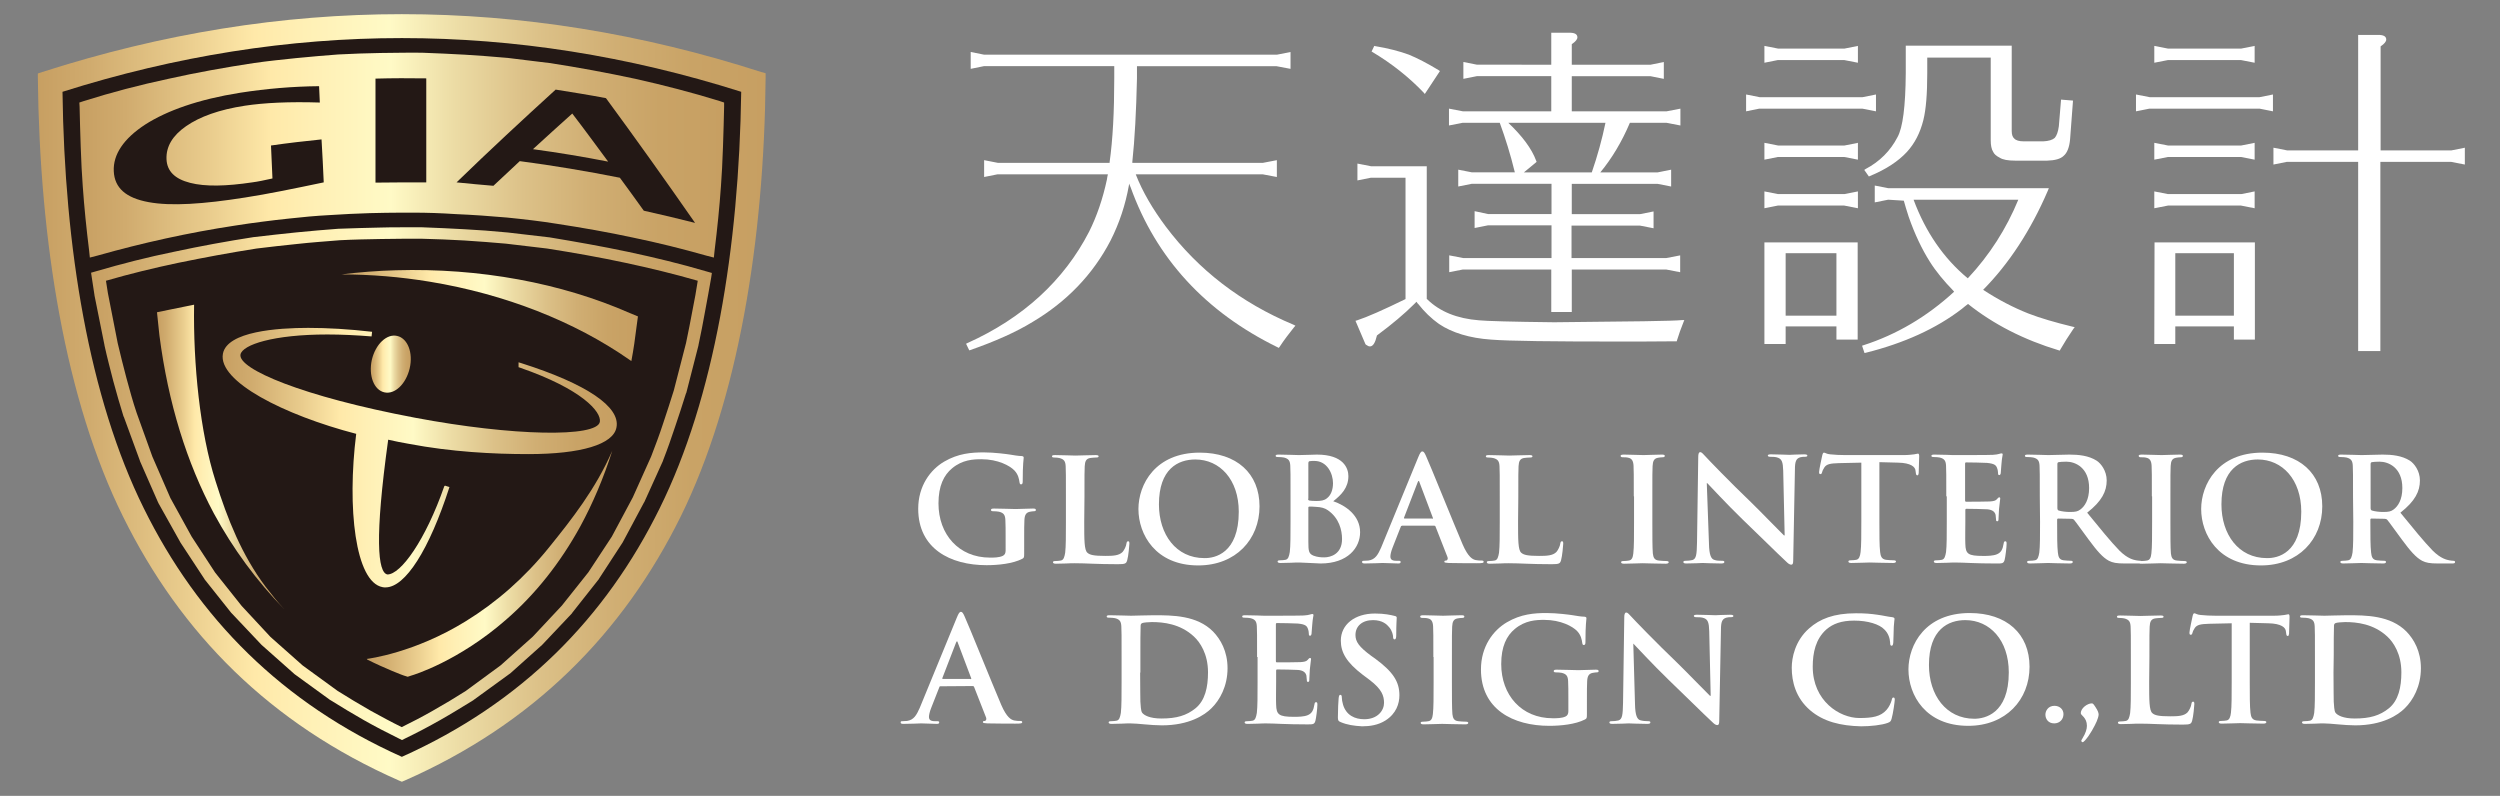 <?xml version="1.0" encoding="utf-8"?>
<!-- Generator: Adobe Illustrator 17.1.0, SVG Export Plug-In . SVG Version: 6.00 Build 0)  -->
<!DOCTYPE svg PUBLIC "-//W3C//DTD SVG 1.1//EN" "http://www.w3.org/Graphics/SVG/1.1/DTD/svg11.dtd">
<svg version="1.1" id="圖層_1" xmlns="http://www.w3.org/2000/svg" xmlns:xlink="http://www.w3.org/1999/xlink" x="0px" y="0px"
	 width="1024px" height="326px" viewBox="0 0 1024 326" enable-background="new 0 0 1024 326" xml:space="preserve">
<rect x="0" y="0" width="1024" height="326" fill="#808080" stroke="none"/>
<g>
	<g>
		<g>
			<path fill="#231815" d="M164.6,312.7C63.7,268.1,24.2,165.2,22.9,35.9c94.5-30.3,188.8-30.3,283.3,0
				C304.9,165.2,265.4,268.1,164.6,312.7L164.6,312.7z"/>
			<g>
				<g>
					
						<linearGradient id="SVGID_1_" gradientUnits="userSpaceOnUse" x1="15.5" y1="165" x2="313.6" y2="165" gradientTransform="matrix(1 0 0 -1 0 328)">
						<stop  offset="0" style="stop-color:#C79F62"/>
						<stop  offset="7.116401e-002" style="stop-color:#D0AB6E"/>
						<stop  offset="0.201" style="stop-color:#E9CC8D"/>
						<stop  offset="0.298" style="stop-color:#FFE9A9"/>
						<stop  offset="0.359" style="stop-color:#FFEFB4"/>
						<stop  offset="0.483" style="stop-color:#FFFAC6"/>
						<stop  offset="0.581" style="stop-color:#ECDCA5"/>
						<stop  offset="0.689" style="stop-color:#DCC188"/>
						<stop  offset="0.795" style="stop-color:#D0AE73"/>
						<stop  offset="0.9" style="stop-color:#C9A366"/>
						<stop  offset="1" style="stop-color:#C79F62"/>
					</linearGradient>
					<path fill="url(#SVGID_1_)" d="M311.8,29.5C262.7,13.7,213.6,5.8,164.6,5.8c-49.1,0-98.1,7.9-147.3,23.7l-1.8,0.6v1.7
						C16.2,98.9,26.8,164,50.4,211.6c23.7,48,60.3,84.9,113,108.1l1.2,0.5l1.2-0.5c52.7-23.2,89.3-60.2,113-108.1
						c23.5-47.7,34.2-112.8,34.8-179.9V30L311.8,29.5z M270.2,208.2C248,253.2,213.7,288,164.6,310c-49.1-22-83.5-56.8-105.7-101.8
						C36.5,163,26.4,101.3,25.6,37.6c46.4-14.7,92.7-22,139-22s92.6,7.3,139,22C302.7,101.3,292.6,163,270.2,208.2z"/>
					
						<linearGradient id="SVGID_2_" gradientUnits="userSpaceOnUse" x1="37.3" y1="129.9" x2="291.6" y2="129.9" gradientTransform="matrix(1 0 0 -1 0 328)">
						<stop  offset="0" style="stop-color:#C79F62"/>
						<stop  offset="7.116401e-002" style="stop-color:#D0AB6E"/>
						<stop  offset="0.201" style="stop-color:#E9CC8D"/>
						<stop  offset="0.298" style="stop-color:#FFE9A9"/>
						<stop  offset="0.359" style="stop-color:#FFEFB4"/>
						<stop  offset="0.483" style="stop-color:#FFFAC6"/>
						<stop  offset="0.581" style="stop-color:#ECDCA5"/>
						<stop  offset="0.689" style="stop-color:#DCC188"/>
						<stop  offset="0.795" style="stop-color:#D0AE73"/>
						<stop  offset="0.9" style="stop-color:#C9A366"/>
						<stop  offset="1" style="stop-color:#C79F62"/>
					</linearGradient>
					<path fill="url(#SVGID_2_)" d="M156,93.2c-5.8,0.1-11.5,0.3-17.3,0.5h-0.1c-5.4,0.4-11.2,0.9-17.3,1.5
						c-5.7,0.6-11.4,1.2-17.2,1.9H104c-11,1.7-21.9,3.7-32.6,6c-10.8,2.2-21.4,4.9-32,8l-2.1,0.6l0.3,2l1.1,7.2v0.1l4.1,20.4v0.1
						c1.1,5,2.4,9.9,3.6,14.6c1.3,4.8,2.7,9.7,4.2,14.5l0.1,0.1l6.6,18v0.1l7.5,17.1l0.1,0.1v0.1l8.9,15.9l0.1,0.2l9.8,14.9l0.1,0.2
						L94.7,251l0.2,0.2L107,264l0.2,0.2l13.3,11.8l0,0l0.1,0.1l14.6,10.6l0.2,0.1c4.5,2.8,9.1,5.6,13.7,8.2
						c4.6,2.6,9.4,5.1,14.3,7.5l1.2,0.6h0.1l1.2-0.6c5-2.4,9.7-4.9,14.3-7.5s9.1-5.4,13.7-8.2l0.1-0.1l14.6-10.6l0.1-0.1h0.1
						l13.2-11.8l0.2-0.2l12.1-12.8l0.1-0.2l10.9-13.8l0.1-0.2l9.7-14.9l0.1-0.2l8.6-16.1l0.1-0.1l7.7-17v-0.1
						c1.8-4.6,3.4-9.2,4.9-13.7c1.5-4.4,3-9,4.5-13.8l0.1-0.1l5-19.5v-0.1c1-4.7,1.9-9.3,2.7-13.8c0.9-4.7,1.7-9.3,2.5-13.8l0.3-2
						l-2.1-0.6c-10.5-3.1-21.2-5.7-32-8c-10.8-2.3-21.7-4.2-32.5-6h-0.1l-17.1-2h-0.1c-6.1-0.6-11.8-1-17.3-1.3
						c-5.6-0.3-11.4-0.6-17.3-0.8H173c-2.9,0-5.8,0-8.7,0C161.7,93.1,158.8,93.1,156,93.2z M190.2,98.5c5.9,0.4,11.6,0.8,17,1.3
						l16.9,2c10.8,1.7,21.6,3.6,32.3,5.9c9.8,2.1,19.7,4.5,29.4,7.3c-0.6,4-1.3,7.9-2.1,11.8c-0.8,4.6-1.8,9.2-2.7,13.7l-5,19.4
						c-1.4,4.4-2.8,8.9-4.4,13.6c-1.5,4.6-3.2,9.1-4.9,13.5l-7.5,16.7l-8.6,16.1l-9.6,14.6l-10.9,13.7l-11.9,12.7l-13.1,11.7
						L190.8,283c-4.4,2.8-8.9,5.5-13.5,8.1c-4.2,2.4-8.4,4.6-12.7,6.7c0,0,0,0-0.1,0c-4.3-2.1-8.5-4.4-12.7-6.7
						c-4.6-2.6-9-5.3-13.5-8.1L124,272.6l-13.2-11.7L99,248.2l-10.9-13.7l-9.6-14.7L69.8,204l-7.4-17L56,169.2
						c-1.6-4.7-2.9-9.5-4.2-14.3c-1.3-4.9-2.5-9.7-3.6-14.4l-4-20.4l-0.8-5.1c9.6-2.8,19.5-5.2,29.4-7.3c10.7-2.2,21.4-4.2,32.3-5.9
						c5.5-0.7,11.2-1.3,16.9-1.9c5.4-0.6,11.1-1,17.2-1.5c5.7-0.3,11.4-0.4,16.9-0.5c2.9,0,5.7-0.1,8.4-0.1c2.9,0,5.7,0,8.6,0
						C178.7,97.9,184.4,98.2,190.2,98.5z"/>
				</g>
				
					<linearGradient id="SVGID_3_" gradientUnits="userSpaceOnUse" x1="32.5" y1="264.472" x2="296.6" y2="264.472" gradientTransform="matrix(1 0 0 -1 0 328)">
					<stop  offset="0" style="stop-color:#C79F62"/>
					<stop  offset="7.116401e-002" style="stop-color:#D0AB6E"/>
					<stop  offset="0.201" style="stop-color:#E9CC8D"/>
					<stop  offset="0.298" style="stop-color:#FFE9A9"/>
					<stop  offset="0.359" style="stop-color:#FFEFB4"/>
					<stop  offset="0.483" style="stop-color:#FFFAC6"/>
					<stop  offset="0.581" style="stop-color:#ECDCA5"/>
					<stop  offset="0.689" style="stop-color:#DCC188"/>
					<stop  offset="0.795" style="stop-color:#D0AE73"/>
					<stop  offset="0.9" style="stop-color:#C9A366"/>
					<stop  offset="1" style="stop-color:#C79F62"/>
				</linearGradient>
				<path fill="url(#SVGID_3_)" d="M294.8,41.4c-11.3-3.5-22.9-6.5-34.5-9.1c-11.7-2.5-23.5-4.7-35.3-6.5h-0.1l-17.1-2.1h-0.1
					c-6.1-0.5-11.8-1-17.3-1.3c-5.6-0.3-11.4-0.6-17.3-0.8l0,0c-2.9,0-5.8-0.1-8.7,0c-2.8,0-5.6,0.1-8.5,0.1
					c-5.8,0.1-11.5,0.3-17.2,0.6h-0.1c-5.4,0.4-11.1,0.9-17.3,1.5c-5.8,0.6-11.6,1.2-17.2,2l0,0c-11.8,1.8-23.6,3.9-35.2,6.5
					c-11.7,2.5-23.2,5.5-34.6,9.1L32.5,42l0.1,1.7c0.2,8.9,0.6,23.9,1.3,32.6c0.6,8.6,1.5,17.4,2.6,26.3l0.3,2.9l3.1-0.8
					c18.4-5.2,37.3-9.4,56.4-12.3c3.7-0.6,7.4-1.1,11.2-1.6c3.7-0.5,7.4-0.9,11.1-1.3l0,0c5.3-0.6,10.8-1.1,16.4-1.4
					c5.6-0.4,11.1-0.6,16.5-0.8c4.5-0.1,8.8-0.2,13.1-0.2c1.6,0,3,0,4.5,0c5.8,0,11.6,0.2,17.6,0.6l0,0c7.1,0.3,14.1,0.8,20.9,1.4
					c7,0.7,13.9,1.5,20.7,2.6l0,0c10.4,1.6,20.7,3.4,30.9,5.6c10.2,2.1,20.2,4.6,30.1,7.4l3.1,0.8l0.3-2.9c1.1-8.9,2-17.7,2.6-26.3
					c0.7-8.7,1.1-23.7,1.3-32.6V42L294.8,41.4z"/>
			</g>
		</g>
	</g>
	<g>
		<path fill="#231815" d="M132.6,74.7c-12.4,2.6-23.1,4.8-32.2,6.2c-17.1,2.7-30.3,3.6-39.5,1.9c-9.3-1.7-14-5.8-14.3-12.7
			c-0.3-6.8,4-13.3,12.9-19.1c8.9-5.7,21.8-10.3,38.8-13c10.9-1.7,21.7-2.6,32.4-2.7c0.1,2.2,0.2,4.4,0.3,6.7
			c-12.5-0.4-22.8,0.1-30.7,1.3c-10.5,1.6-18.5,4.5-24.1,8.4s-8.2,8.4-8,13.5c0.2,4.9,3.4,8.1,9.7,9.7c6.2,1.6,14.7,1.4,25.4-0.2
			c2.4-0.3,5.1-0.9,8.3-1.6c-0.2-4.5-0.4-9-0.6-13.5c6.9-1,13.8-1.8,20.7-2.5C132.1,63,132.3,68.9,132.6,74.7z"/>
		<path fill="#231815" d="M153.8,74.8c0-14.2,0-28.4,0-42.6c7-0.2,13.9-0.2,20.8-0.1c0,14.2,0,28.4,0,42.6
			C167.7,74.7,160.7,74.7,153.8,74.8z"/>
		<path fill="#231815" d="M187,74.7c13.5-13.1,27.1-25.7,40.6-38c6.9,1.1,13.8,2.2,20.6,3.5c12.2,16.6,24.4,33.7,36.5,51.1
			c-7-1.8-13.9-3.4-21-5c-3.2-4.5-6.5-9-9.8-13.5c-13.6-2.7-27.3-5-41-6.8c-3.6,3.4-7.2,6.7-10.8,10.1C197.1,75.7,192,75.2,187,74.7
			z M218.3,61.1c10.3,1.4,20.6,3.1,30.8,5.1c-4.9-6.6-9.7-13.2-14.7-19.7C229,51.3,223.7,56.2,218.3,61.1z"/>
	</g>
	
		<linearGradient id="SVGID_4_" gradientUnits="userSpaceOnUse" x1="150.099" y1="97.1" x2="250.699" y2="97.1" gradientTransform="matrix(1 0 0 -1 0 328)">
		<stop  offset="0" style="stop-color:#C79F62"/>
		<stop  offset="7.116401e-002" style="stop-color:#D0AB6E"/>
		<stop  offset="0.201" style="stop-color:#E9CC8D"/>
		<stop  offset="0.298" style="stop-color:#FFE9A9"/>
		<stop  offset="0.359" style="stop-color:#FFEFB4"/>
		<stop  offset="0.483" style="stop-color:#FFFAC6"/>
		<stop  offset="0.581" style="stop-color:#ECDCA5"/>
		<stop  offset="0.689" style="stop-color:#DCC188"/>
		<stop  offset="0.795" style="stop-color:#D0AE73"/>
		<stop  offset="0.9" style="stop-color:#C9A366"/>
		<stop  offset="1" style="stop-color:#C79F62"/>
	</linearGradient>
	<path fill="url(#SVGID_4_)" d="M165.4,276.7c-0.4-0.1-7.5-2.8-15.1-6.6c0.3-0.1-0.1-0.2-0.1-0.2c0.8-0.1,19.6-2.5,40.5-15.4
		c12.7-7.8,24.2-17.9,34.2-30.3c9.2-11.4,19.1-23.9,25.9-39.6c-3.6,11.3-8,21.6-13.1,31c-8.3,15.1-18.5,27.9-30.5,38.3
		c-19.5,17-37.9,22.6-38.7,22.8l-1.5,0.5L165.4,276.7L165.4,276.7z"/>
	
		<linearGradient id="SVGID_5_" gradientUnits="userSpaceOnUse" x1="64.368" y1="140.85" x2="116.37" y2="140.85" gradientTransform="matrix(1 0 0 -1 0 328)">
		<stop  offset="0" style="stop-color:#C79F62"/>
		<stop  offset="7.116401e-002" style="stop-color:#D0AB6E"/>
		<stop  offset="0.201" style="stop-color:#E9CC8D"/>
		<stop  offset="0.298" style="stop-color:#FFE9A9"/>
		<stop  offset="0.359" style="stop-color:#FFEFB4"/>
		<stop  offset="0.483" style="stop-color:#FFFAC6"/>
		<stop  offset="0.581" style="stop-color:#ECDCA5"/>
		<stop  offset="0.689" style="stop-color:#DCC188"/>
		<stop  offset="0.795" style="stop-color:#D0AE73"/>
		<stop  offset="0.9" style="stop-color:#C9A366"/>
		<stop  offset="1" style="stop-color:#C79F62"/>
	</linearGradient>
	<path fill="url(#SVGID_5_)" d="M79.5,124.8c-0.4,24.2,2.4,52.3,8.8,72.3c4.9,15.6,10.8,30.3,20.4,43.1c2.6,3.4,5.1,6.5,7.7,9.3
		c-11.2-11.5-20.9-24.6-28.8-39.2c-11.1-20.8-18.7-45.1-22.3-72.9l-1-9.5C64.4,127.9,75.3,125.6,79.5,124.8z"/>
	
		<linearGradient id="SVGID_6_" gradientUnits="userSpaceOnUse" x1="139.8" y1="198.752" x2="261.3" y2="198.752" gradientTransform="matrix(1 0 0 -1 0 328)">
		<stop  offset="0" style="stop-color:#C79F62"/>
		<stop  offset="7.116401e-002" style="stop-color:#D0AB6E"/>
		<stop  offset="0.201" style="stop-color:#E9CC8D"/>
		<stop  offset="0.298" style="stop-color:#FFE9A9"/>
		<stop  offset="0.359" style="stop-color:#FFEFB4"/>
		<stop  offset="0.483" style="stop-color:#FFFAC6"/>
		<stop  offset="0.581" style="stop-color:#ECDCA5"/>
		<stop  offset="0.689" style="stop-color:#DCC188"/>
		<stop  offset="0.795" style="stop-color:#D0AE73"/>
		<stop  offset="0.9" style="stop-color:#C9A366"/>
		<stop  offset="1" style="stop-color:#C79F62"/>
	</linearGradient>
	<path fill="url(#SVGID_6_)" d="M261.3,129.6l-0.5,3.7c-0.6,5-1.3,9.9-2.2,14.6l-1-0.7c-22.3-15.5-50.6-26.7-81.5-31.8
		c-12.1-2-24.3-3-36.3-3c7.4-0.9,14.8-1.5,22.4-1.7c34.3-1,67.7,5.2,95.7,17.5L261.3,129.6L261.3,129.6z"/>
	<g>
		
			<linearGradient id="SVGID_7_" gradientUnits="userSpaceOnUse" x1="91.186" y1="140.55" x2="252.64" y2="140.55" gradientTransform="matrix(1 0 0 -1 0 328)">
			<stop  offset="0" style="stop-color:#C79F62"/>
			<stop  offset="7.116401e-002" style="stop-color:#D0AB6E"/>
			<stop  offset="0.201" style="stop-color:#E9CC8D"/>
			<stop  offset="0.298" style="stop-color:#FFE9A9"/>
			<stop  offset="0.359" style="stop-color:#FFEFB4"/>
			<stop  offset="0.483" style="stop-color:#FFFAC6"/>
			<stop  offset="0.581" style="stop-color:#ECDCA5"/>
			<stop  offset="0.689" style="stop-color:#DCC188"/>
			<stop  offset="0.795" style="stop-color:#D0AE73"/>
			<stop  offset="0.9" style="stop-color:#C9A366"/>
			<stop  offset="1" style="stop-color:#C79F62"/>
		</linearGradient>
		<path fill="url(#SVGID_7_)" d="M213.7,148.8l-1.3-0.4v2l0.6,0.2c25.4,8.8,33.4,18.1,32.7,22.2c-1.2,6.4-35.4,5.9-75.7-1.7
			c-46.2-8.7-72.6-20-71.5-25.9c0.8-4,13.5-8.2,35.6-8.2c5.8,0,11.8,0.3,18.1,0.8l0.2-1.9c-9.5-1.1-18.3-1.6-26.2-1.6
			c-12.3,0-33.2,1.4-34.9,10.6c-2.1,11.3,25,25.1,54.6,32.8c-3.8,30.3-0.4,60.7,10.8,62.8c0.4,0.1,0.8,0.1,1.2,0.1
			c8.1,0,17.9-15.4,26.2-41.1l-1.9-0.6c0,0.1,0,0.2-0.1,0.2H182c-7.8,22.4-17.9,36.2-23.3,36.2l0,0c-4-0.7-5.3-14.8,0.3-55.2
			c3.4,0.8,4.8,1,8.5,1.7c17.4,3.3,34.5,4.2,48.9,4.2c21.7,0,34.8-4,36.1-10.9C254.2,166.7,240.4,157.3,213.7,148.8z"/>
		
			<linearGradient id="SVGID_8_" gradientUnits="userSpaceOnUse" x1="151.927" y1="178.85" x2="168.27" y2="178.85" gradientTransform="matrix(1 0 0 -1 0 328)">
			<stop  offset="0" style="stop-color:#C79F62"/>
			<stop  offset="7.116401e-002" style="stop-color:#D0AB6E"/>
			<stop  offset="0.201" style="stop-color:#E9CC8D"/>
			<stop  offset="0.298" style="stop-color:#FFE9A9"/>
			<stop  offset="0.359" style="stop-color:#FFEFB4"/>
			<stop  offset="0.483" style="stop-color:#FFFAC6"/>
			<stop  offset="0.581" style="stop-color:#ECDCA5"/>
			<stop  offset="0.689" style="stop-color:#DCC188"/>
			<stop  offset="0.795" style="stop-color:#D0AE73"/>
			<stop  offset="0.9" style="stop-color:#C9A366"/>
			<stop  offset="1" style="stop-color:#C79F62"/>
		</linearGradient>
		<path fill="url(#SVGID_8_)" d="M167.8,150.9c-1.5,6.4-6.1,10.8-10.4,9.8c-4.3-1-6.5-6.9-5.1-13.3c1.5-6.4,6.1-10.8,10.4-9.8
			C167,138.6,169.3,144.5,167.8,150.9L167.8,150.9z"/>
	</g>
</g>
<g>
	<path fill="#FFFFFF" d="M419.5,226.8c0,1.6-0.1,1.7-0.8,2.1c-3.9,2-9.9,2.6-14.6,2.6c-14.9,0-28-6.8-28-23.1c0-9.4,5-16,10.6-19.3
		c5.8-3.4,11.2-3.8,16.3-3.8c4.2,0,9.5,0.7,10.7,0.9c1.3,0.2,3.4,0.6,4.8,0.6c0.7,0.1,0.8,0.3,0.8,0.7c0,0.6-0.4,2.3-0.4,9.7
		c0,0.9-0.2,1.2-0.7,1.2c-0.4,0-0.5-0.3-0.6-0.8c-0.2-1.4-0.5-3.2-2.1-4.9c-1.8-1.9-6.7-4.6-13.5-4.6c-3.3,0-7.8,0.2-12,3.7
		c-3.4,2.8-5.6,7.2-5.6,14.4c0,12.7,8.3,22.2,21.1,22.2c1.6,0,3.7,0,5.2-0.7c0.9-0.4,1.2-1.2,1.2-2.2V220c0-2.9,0-5.2-0.1-7
		c-0.1-2-0.6-2.9-2.6-3.4c-0.5-0.1-1.5-0.2-2.4-0.2c-0.5,0-0.9-0.1-0.9-0.5c0-0.5,0.4-0.6,1.3-0.6c3.2,0,7,0.2,8.8,0.2
		c1.9,0,5.1-0.2,7.1-0.2c0.8,0,1.2,0.1,1.2,0.6c0,0.4-0.4,0.5-0.8,0.5c-0.5,0-0.9,0.1-1.6,0.2c-1.6,0.3-2.2,1.3-2.3,3.4
		c-0.1,1.8-0.1,4.1-0.1,7.1V226.8z"/>
	<path fill="#FFFFFF" d="M444.1,213.7c0,7.5,0,11.6,1.3,12.7c1,0.9,2.6,1.3,7.3,1.3c3.2,0,5.6-0.1,7.1-1.6c0.7-0.8,1.5-2.4,1.6-3.5
		c0.1-0.5,0.2-0.9,0.7-0.9c0.4,0,0.5,0.3,0.5,1c0,0.6-0.4,5.1-0.9,6.8c-0.4,1.3-0.7,1.6-3.8,1.6c-4.4,0-7.5-0.1-10.3-0.2
		c-2.7-0.1-4.9-0.2-7.4-0.2c-0.7,0-2,0-3.5,0.1c-1.4,0-3,0.1-4.2,0.1c-0.8,0-1.2-0.2-1.2-0.6c0-0.3,0.2-0.5,1-0.5
		c0.9,0,1.6-0.1,2.2-0.2c1.2-0.2,1.5-1.5,1.8-3.2c0.3-2.5,0.3-7.1,0.3-12.5v-10.4c0-9,0-10.6-0.1-12.5c-0.1-2-0.6-2.9-2.6-3.4
		c-0.5-0.1-1.2-0.2-2-0.2c-0.7,0-1-0.1-1-0.5s0.4-0.5,1.3-0.5c2.9,0,6.7,0.2,8.3,0.2c1.5,0,5.9-0.2,8.2-0.2c0.8,0,1.3,0.1,1.3,0.5
		s-0.4,0.5-1.1,0.5s-1.6,0.1-2.4,0.2c-1.6,0.3-2.1,1.3-2.2,3.4c-0.1,1.9-0.1,3.5-0.1,12.5L444.1,213.7L444.1,213.7z"/>
	<path fill="#FFFFFF" d="M466.3,208.5c0-10.1,6.9-23.1,25.1-23.1c15.1,0,24.5,8.5,24.5,22s-9.7,24.2-25.1,24.2
		C473.3,231.6,466.3,218.9,466.3,208.5z M507.4,209.6c0-13.2-7.8-21.4-17.8-21.4c-7,0-14.9,3.8-14.9,18.4c0,12.3,7,22,18.6,22
		C497.5,228.7,507.4,226.7,507.4,209.6z"/>
	<path fill="#FFFFFF" d="M528.6,203.3c0-9,0-10.6-0.1-12.5c-0.1-2-0.6-2.9-2.6-3.4c-0.5-0.1-1.5-0.2-2.4-0.2c-0.7,0-1-0.1-1-0.5
		s0.4-0.5,1.3-0.5c3.2,0,7,0.2,8.2,0.2c3,0,5.3-0.2,7.4-0.2c11,0,12.9,5.7,12.9,8.8c0,4.8-2.9,7.7-6.2,10.3c5,1.7,11,5.8,11,12.7
		c0,6.3-5,12.8-16.2,12.8c-0.7,0-2.5-0.1-4.2-0.2c-1.8-0.1-3.6-0.2-4.5-0.2c-0.7,0-2,0-3.5,0.1c-1.4,0-3,0.1-4.2,0.1
		c-0.8,0-1.2-0.2-1.2-0.6c0-0.3,0.2-0.5,1-0.5c0.9,0,1.6-0.1,2.2-0.2c1.2-0.2,1.5-1.5,1.8-3.2c0.3-2.5,0.3-7.1,0.3-12.5V203.3z
		 M535.8,204.3c0,0.5,0.2,0.6,0.4,0.7c0.5,0.1,1.5,0.2,2.9,0.2c2,0,3.3-0.2,4.4-1.1c1.6-1.2,2.5-3.4,2.5-6.2c0-3.9-2.4-9.1-7.6-9.1
		c-0.8,0-1.4,0-2,0.1c-0.4,0.1-0.5,0.4-0.5,1v14.4H535.8z M543.9,209c-1.3-0.9-2.7-1.3-5-1.4c-1.1-0.1-1.7-0.1-2.6-0.1
		c-0.2,0-0.4,0.1-0.4,0.4v14c0,3.9,0.2,4.9,2.1,5.7c1.6,0.6,3,0.7,4.4,0.7c2.7,0,7.3-1.4,7.3-7.5C549.7,217.1,548.5,212.2,543.9,209
		z"/>
	<path fill="#FFFFFF" d="M574.2,215.4c-0.3,0-0.4,0.1-0.5,0.5l-3.3,8.4c-0.6,1.5-0.9,2.9-0.9,3.6c0,1.1,0.5,1.8,2.4,1.8h0.9
		c0.7,0,0.9,0.1,0.9,0.5c0,0.5-0.4,0.6-1,0.6c-1.9,0-4.5-0.2-6.4-0.2c-0.7,0-4,0.2-7.2,0.2c-0.8,0-1.2-0.1-1.2-0.6
		c0-0.4,0.2-0.5,0.7-0.5s1.4-0.1,1.9-0.1c2.8-0.4,3.9-2.4,5.2-5.3l15.2-37c0.7-1.7,1.1-2.4,1.7-2.4c0.5,0,0.9,0.5,1.5,1.9
		c1.5,3.2,11.2,27.3,15,36.2c2.3,5.3,4.1,6.1,5.3,6.4c0.9,0.2,1.8,0.2,2.5,0.2c0.5,0,0.8,0.1,0.8,0.5c0,0.5-0.5,0.6-2.8,0.6
		c-2.2,0-6.6,0-11.5-0.1c-1.1-0.1-1.8-0.1-1.8-0.5s0.2-0.5,0.8-0.5c0.4-0.1,0.8-0.7,0.5-1.4l-4.9-12.5c-0.1-0.3-0.3-0.4-0.6-0.4
		h-13.2V215.4z M586.6,212.5c0.3,0,0.4-0.2,0.3-0.4l-5.5-14.6c-0.1-0.2-0.1-0.5-0.3-0.5s-0.3,0.3-0.4,0.5l-5.6,14.5
		c-0.1,0.2,0,0.4,0.2,0.4h11.3V212.5z"/>
	<path fill="#FFFFFF" d="M621.8,213.7c0,7.5,0,11.6,1.3,12.7c1,0.9,2.6,1.3,7.3,1.3c3.2,0,5.6-0.1,7.1-1.6c0.7-0.8,1.5-2.4,1.6-3.5
		c0.1-0.5,0.2-0.9,0.7-0.9c0.4,0,0.5,0.3,0.5,1c0,0.6-0.4,5.1-0.9,6.8c-0.4,1.3-0.7,1.6-3.8,1.6c-4.4,0-7.5-0.1-10.3-0.2
		c-2.7-0.1-4.9-0.2-7.4-0.2c-0.7,0-2,0-3.5,0.1c-1.4,0-3,0.1-4.2,0.1c-0.8,0-1.2-0.2-1.2-0.6c0-0.3,0.2-0.5,1-0.5
		c0.9,0,1.6-0.1,2.2-0.2c1.2-0.2,1.5-1.5,1.8-3.2c0.3-2.5,0.3-7.1,0.3-12.5v-10.4c0-9,0-10.6-0.1-12.5c-0.1-2-0.6-2.9-2.6-3.4
		c-0.5-0.1-1.2-0.2-2-0.2c-0.7,0-1-0.1-1-0.5s0.4-0.5,1.3-0.5c2.9,0,6.7,0.2,8.3,0.2c1.5,0,5.9-0.2,8.2-0.2c0.8,0,1.3,0.1,1.3,0.5
		s-0.4,0.5-1.1,0.5c-0.7,0-1.6,0.1-2.4,0.2c-1.6,0.3-2.1,1.3-2.2,3.4c-0.1,1.9-0.1,3.5-0.1,12.5L621.8,213.7L621.8,213.7z"/>
	<path fill="#FFFFFF" d="M669.2,203.3c0-9,0-10.6-0.1-12.5c-0.1-2-0.7-3-2.1-3.3c-0.7-0.2-1.5-0.2-2.2-0.2c-0.6,0-1-0.1-1-0.6
		c0-0.4,0.5-0.5,1.5-0.5c2.3,0,6.1,0.2,7.9,0.2c1.5,0,5.1-0.2,7.4-0.2c0.8,0,1.3,0.1,1.3,0.5c0,0.5-0.4,0.6-1,0.6s-1.1,0.1-1.8,0.2
		c-1.6,0.3-2.1,1.3-2.2,3.4c-0.1,1.9-0.1,3.5-0.1,12.5v10.4c0,5.7,0,10.4,0.2,12.9c0.2,1.6,0.6,2.7,2.4,2.9c0.8,0.1,2.2,0.2,3.1,0.2
		c0.7,0,1,0.2,1,0.5c0,0.4-0.5,0.6-1.2,0.6c-4,0-7.8-0.2-9.5-0.2c-1.4,0-5.2,0.2-7.6,0.2c-0.8,0-1.2-0.2-1.2-0.6
		c0-0.3,0.2-0.5,1-0.5c0.9,0,1.6-0.1,2.2-0.2c1.2-0.2,1.6-1.2,1.8-2.9c0.3-2.5,0.3-7.1,0.3-12.8v-10.6H669.2z"/>
	<path fill="#FFFFFF" d="M700,222.8c0.1,4.6,0.9,6.1,2.1,6.5c1,0.4,2.2,0.4,3.2,0.4c0.7,0,1,0.1,1,0.5c0,0.5-0.5,0.6-1.4,0.6
		c-3.9,0-6.4-0.2-7.5-0.2c-0.5,0-3.4,0.2-6.6,0.2c-0.8,0-1.3-0.1-1.3-0.6c0-0.4,0.4-0.5,1-0.5c0.8,0,1.9-0.1,2.7-0.3
		c1.6-0.5,1.8-2.2,1.9-7.3l0.5-34.9c0-1.2,0.2-2,0.8-2c0.7,0,1.2,0.8,2.2,1.8c0.7,0.8,9.9,10.4,18.8,18.9c4.1,4,12.3,12.5,13.3,13.4
		h0.3l-0.6-26.5c-0.1-3.6-0.6-4.7-2.1-5.3c-0.9-0.4-2.4-0.4-3.2-0.4c-0.7,0-1-0.2-1-0.5c0-0.5,0.7-0.5,1.6-0.5
		c3.2,0,6.1,0.2,7.3,0.2c0.7,0,3-0.2,5.9-0.2c0.8,0,1.4,0.1,1.4,0.5s-0.4,0.5-1.1,0.5c-0.6,0-1.1,0-1.8,0.2c-1.7,0.5-2.2,1.7-2.2,5
		l-0.7,37.2c0,1.3-0.2,1.8-0.8,1.8c-0.7,0-1.4-0.6-2.1-1.3c-3.8-3.5-11.6-11.3-17.9-17.3c-6.6-6.4-13.3-13.7-14.4-14.8h-0.2
		L700,222.8z"/>
	<path fill="#FFFFFF" d="M762.2,189.5l-9,0.2c-3.5,0.1-5,0.4-5.9,1.7c-0.6,0.9-0.9,1.6-1,2.1s-0.3,0.7-0.7,0.7s-0.5-0.3-0.5-0.9
		c0-0.9,1.2-6.3,1.3-6.8c0.2-0.8,0.4-1.1,0.7-1.1c0.5,0,1.1,0.6,2.6,0.7c1.8,0.2,4.1,0.3,6.1,0.3h24c1.9,0,3.3-0.2,4.2-0.3
		c0.9-0.2,1.4-0.3,1.6-0.3c0.4,0,0.5,0.4,0.5,1.2c0,1.2-0.2,5.3-0.2,6.8c-0.1,0.6-0.2,0.9-0.5,0.9c-0.5,0-0.6-0.3-0.7-1.2l-0.1-0.7
		c-0.1-1.5-1.8-3.2-7.2-3.3l-7.6-0.2v24.2c0,5.4,0,10.1,0.3,12.6c0.2,1.6,0.5,2.9,2.4,3.2c0.8,0.1,2.2,0.2,3.1,0.2
		c0.7,0,1,0.2,1,0.5c0,0.4-0.5,0.6-1.2,0.6c-4,0-7.8-0.2-9.5-0.2c-1.4,0-5.2,0.2-7.6,0.2c-0.8,0-1.2-0.2-1.2-0.6
		c0-0.3,0.2-0.5,1-0.5c0.9,0,1.6-0.1,2.2-0.2c1.2-0.2,1.6-1.5,1.8-3.2c0.3-2.5,0.3-7.1,0.3-12.5v-24.1H762.2z"/>
	<path fill="#FFFFFF" d="M797.2,203.3c0-9,0-10.6-0.1-12.5c-0.1-2-0.6-2.9-2.6-3.4c-0.5-0.1-1.5-0.2-2.4-0.2c-0.7,0-1-0.1-1-0.5
		s0.4-0.5,1.3-0.5c1.6,0,3.4,0.1,4.9,0.1c1.6,0.1,3,0.1,3.8,0.1c1.9,0,14,0,15.2-0.1s2.1-0.2,2.6-0.4c0.3-0.1,0.7-0.2,1-0.2
		s0.4,0.2,0.4,0.5c0,0.4-0.3,1.1-0.5,3.8c-0.1,0.6-0.2,3.2-0.3,3.9c-0.1,0.3-0.2,0.7-0.6,0.7c-0.4,0-0.5-0.3-0.5-0.8
		c0-0.4-0.1-1.4-0.4-2.1c-0.4-1.1-1-1.8-4.1-2.1c-1-0.1-7.4-0.2-8.6-0.2c-0.3,0-0.4,0.2-0.4,0.6v14.9c0,0.4,0.1,0.6,0.4,0.6
		c1.3,0,8.3,0,9.7-0.1c1.5-0.1,2.4-0.3,2.9-0.9c0.4-0.5,0.7-0.8,1-0.8c0.2,0,0.4,0.1,0.4,0.5s-0.2,1.3-0.5,4.3
		c-0.1,1.2-0.2,3.5-0.2,3.9c0,0.5,0,1.1-0.5,1.1c-0.4,0-0.5-0.2-0.5-0.5c-0.1-0.6-0.1-1.4-0.2-2.1c-0.3-1.2-1.2-2.1-3.4-2.3
		c-1.2-0.1-7.2-0.2-8.6-0.2c-0.3,0-0.4,0.2-0.4,0.6v4.7c0,2-0.1,7.4,0,9.1c0.1,4.1,1.1,4.9,7.3,4.9c1.6,0,4.1,0,5.7-0.7
		c1.6-0.7,2.3-1.9,2.7-4.4c0.1-0.6,0.2-0.9,0.7-0.9s0.5,0.5,0.5,1.1c0,1.4-0.5,5.4-0.8,6.5c-0.4,1.5-1,1.5-3.3,1.5
		c-4.5,0-7.9-0.1-10.5-0.2c-2.6-0.1-4.5-0.2-6.3-0.2c-0.7,0-2,0-3.5,0.1c-1.4,0-3,0.1-4.2,0.1c-0.8,0-1.2-0.2-1.2-0.6
		c0-0.3,0.2-0.5,1-0.5c0.9,0,1.6-0.1,2.2-0.2c1.2-0.2,1.5-1.5,1.8-3.2c0.3-2.5,0.3-7.1,0.3-12.5v-10.3H797.2z"/>
	<path fill="#FFFFFF" d="M835.5,203.3c0-9,0-10.6-0.1-12.5c-0.1-2-0.6-2.9-2.6-3.4c-0.5-0.1-1.5-0.2-2.4-0.2c-0.7,0-1-0.1-1-0.5
		s0.4-0.5,1.3-0.5c3.2,0,7,0.2,8.3,0.2c2.1,0,6.7-0.2,8.6-0.2c3.8,0,7.9,0.4,11.2,2.5c1.7,1.1,4.1,4.1,4.1,8.1c0,4.4-1.9,8.4-8,13.2
		c5.4,6.6,9.6,11.8,13.2,15.5c3.4,3.4,5.9,3.8,6.8,4c0.7,0.1,1.2,0.2,1.7,0.2s0.7,0.2,0.7,0.5c0,0.5-0.4,0.6-1.2,0.6h-5.8
		c-3.4,0-4.9-0.3-6.5-1.1c-2.6-1.4-4.9-4.1-8.3-8.7c-2.4-3.2-5.2-7.2-6-8.1c-0.3-0.3-0.7-0.4-1.1-0.4l-5.3-0.1
		c-0.3,0-0.5,0.1-0.5,0.5v0.8c0,5.5,0,10.1,0.3,12.6c0.2,1.7,0.5,3,2.4,3.2c0.9,0.1,2.2,0.2,3,0.2c0.5,0,0.7,0.2,0.7,0.5
		c0,0.4-0.4,0.6-1.2,0.6c-3.5,0-8-0.2-8.9-0.2c-1.2,0-5,0.2-7.4,0.2c-0.8,0-1.2-0.2-1.2-0.6c0-0.3,0.2-0.5,1-0.5
		c0.9,0,1.6-0.1,2.2-0.2c1.2-0.2,1.5-1.5,1.8-3.2c0.3-2.5,0.3-7.1,0.3-12.5L835.5,203.3L835.5,203.3z M842.7,208
		c0,0.6,0.1,0.9,0.5,1.1c1.3,0.4,3.1,0.6,4.6,0.6c2.4,0,3.2-0.2,4.3-1c1.8-1.3,3.6-4,3.6-8.8c0-8.4-5.7-10.8-9.3-10.8
		c-1.5,0-2.6,0.1-3.2,0.2c-0.4,0.1-0.5,0.4-0.5,0.8L842.7,208L842.7,208z"/>
	<path fill="#FFFFFF" d="M881.4,203.3c0-9,0-10.6-0.1-12.5c-0.1-2-0.7-3-2.1-3.3c-0.7-0.2-1.5-0.2-2.2-0.2c-0.6,0-1-0.1-1-0.6
		c0-0.4,0.5-0.5,1.5-0.5c2.3,0,6.1,0.2,7.9,0.2c1.5,0,5.1-0.2,7.4-0.2c0.8,0,1.3,0.1,1.3,0.5c0,0.5-0.4,0.6-1,0.6s-1.1,0.1-1.8,0.2
		c-1.6,0.3-2.1,1.3-2.2,3.4c-0.1,1.9-0.1,3.5-0.1,12.5v10.4c0,5.7,0,10.4,0.2,12.9c0.2,1.6,0.6,2.7,2.4,2.9c0.8,0.1,2.2,0.2,3.1,0.2
		c0.7,0,1,0.2,1,0.5c0,0.4-0.5,0.6-1.2,0.6c-4,0-7.8-0.2-9.5-0.2c-1.4,0-5.2,0.2-7.6,0.2c-0.8,0-1.2-0.2-1.2-0.6
		c0-0.3,0.2-0.5,1-0.5c0.9,0,1.6-0.1,2.2-0.2c1.2-0.2,1.6-1.2,1.8-2.9c0.3-2.5,0.3-7.1,0.3-12.8v-10.6H881.4z"/>
	<path fill="#FFFFFF" d="M901.6,208.5c0-10.1,6.9-23.1,25.1-23.1c15.1,0,24.5,8.5,24.5,22s-9.7,24.2-25.1,24.2
		C908.6,231.6,901.6,218.9,901.6,208.5z M942.6,209.6c0-13.2-7.8-21.4-17.8-21.4c-7,0-14.9,3.8-14.9,18.4c0,12.3,7,22,18.6,22
		C932.8,228.7,942.6,226.7,942.6,209.6z"/>
	<path fill="#FFFFFF" d="M963.8,203.3c0-9,0-10.6-0.1-12.5c-0.1-2-0.6-2.9-2.6-3.4c-0.5-0.1-1.5-0.2-2.4-0.2c-0.7,0-1-0.1-1-0.5
		s0.4-0.5,1.3-0.5c3.2,0,7,0.2,8.3,0.2c2.1,0,6.7-0.2,8.6-0.2c3.8,0,7.9,0.4,11.2,2.5c1.7,1.1,4.1,4.1,4.1,8.1c0,4.4-1.9,8.4-8,13.2
		c5.4,6.6,9.6,11.8,13.2,15.5c3.4,3.4,5.9,3.8,6.8,4c0.7,0.1,1.2,0.2,1.7,0.2s0.7,0.2,0.7,0.5c0,0.5-0.4,0.6-1.2,0.6h-5.8
		c-3.4,0-4.9-0.3-6.5-1.1c-2.6-1.4-4.9-4.1-8.3-8.7c-2.4-3.2-5.2-7.2-6-8.1c-0.3-0.3-0.7-0.4-1.1-0.4l-5.3-0.1
		c-0.3,0-0.5,0.1-0.5,0.5v0.8c0,5.5,0,10.1,0.3,12.6c0.2,1.7,0.5,3,2.4,3.2c0.9,0.1,2.2,0.2,3,0.2c0.5,0,0.7,0.2,0.7,0.5
		c0,0.4-0.4,0.6-1.2,0.6c-3.5,0-8-0.2-8.9-0.2c-1.2,0-5,0.2-7.4,0.2c-0.8,0-1.2-0.2-1.2-0.6c0-0.3,0.2-0.5,1-0.5
		c0.9,0,1.6-0.1,2.2-0.2c1.2-0.2,1.5-1.5,1.8-3.2c0.3-2.5,0.3-7.1,0.3-12.5L963.8,203.3L963.8,203.3z M971,208
		c0,0.6,0.1,0.9,0.5,1.1c1.3,0.4,3.1,0.6,4.6,0.6c2.4,0,3.2-0.2,4.3-1c1.8-1.3,3.6-4,3.6-8.8c0-8.4-5.7-10.8-9.3-10.8
		c-1.5,0-2.6,0.1-3.2,0.2c-0.4,0.1-0.5,0.4-0.5,0.8L971,208L971,208z"/>
	<path fill="#FFFFFF" d="M385.2,281.1c-0.3,0-0.4,0.1-0.5,0.5l-3.3,8.4c-0.6,1.5-0.9,2.9-0.9,3.6c0,1.1,0.5,1.8,2.4,1.8h0.9
		c0.7,0,0.9,0.1,0.9,0.5c0,0.5-0.4,0.6-1,0.6c-1.9,0-4.5-0.2-6.4-0.2c-0.7,0-4,0.2-7.2,0.2c-0.8,0-1.2-0.1-1.2-0.6
		c0-0.4,0.2-0.5,0.7-0.5s1.4-0.1,1.9-0.1c2.8-0.4,3.9-2.4,5.2-5.3l15.2-37c0.7-1.7,1.1-2.4,1.7-2.4c0.5,0,0.9,0.5,1.5,1.9
		c1.5,3.2,11.2,27.3,15,36.2c2.3,5.3,4.1,6.1,5.3,6.4c0.9,0.2,1.8,0.2,2.5,0.2c0.5,0,0.8,0.1,0.8,0.5c0,0.5-0.5,0.6-2.8,0.6
		c-2.2,0-6.6,0-11.5-0.1c-1.1-0.1-1.8-0.1-1.8-0.5s0.2-0.5,0.8-0.5c0.4-0.1,0.8-0.6,0.5-1.4l-4.9-12.5c-0.1-0.3-0.3-0.4-0.6-0.4
		L385.2,281.1L385.2,281.1z M397.5,278.2c0.3,0,0.4-0.2,0.3-0.4l-5.5-14.6c-0.1-0.2-0.1-0.5-0.3-0.5c-0.2,0-0.3,0.3-0.4,0.5
		l-5.6,14.5c-0.1,0.2,0,0.4,0.2,0.4h11.3V278.2z"/>
	<path fill="#FFFFFF" d="M459.4,269.1c0-9,0-10.6-0.1-12.5c-0.1-2-0.6-2.9-2.6-3.4c-0.5-0.1-1.5-0.2-2.4-0.2c-0.7,0-1-0.1-1-0.5
		s0.4-0.5,1.3-0.5c3.2,0,7,0.2,8.7,0.2c1.9,0,5.7-0.2,9.3-0.2c7.6,0,17.7,0,24.3,6.7c3,3.1,5.9,8,5.9,15c0,7.4-3.2,13.1-6.6,16.4
		c-2.8,2.8-9.1,7-20.3,7c-2.2,0-4.7-0.2-7-0.4c-2.3-0.2-4.4-0.4-5.9-0.4c-0.7,0-2,0-3.5,0.1c-1.4,0-3,0.1-4.2,0.1
		c-0.8,0-1.2-0.2-1.2-0.6c0-0.3,0.2-0.5,1-0.5c0.9,0,1.6-0.1,2.2-0.2c1.2-0.2,1.5-1.5,1.8-3.2c0.3-2.5,0.3-7.1,0.3-12.5L459.4,269.1
		L459.4,269.1z M467,275.5c0,6.2,0.1,10.8,0.1,11.9c0.1,1.5,0.2,3.8,0.7,4.5c0.8,1.1,3.2,2.4,7.9,2.4c6.2,0,10.3-1.2,14-4.2
		c3.9-3.2,5.1-8.6,5.1-14.7c0-7.5-3.2-12.3-5.8-14.7c-5.6-5.2-12.5-5.9-17.2-5.9c-1.2,0-3.5,0.2-3.9,0.4c-0.5,0.2-0.7,0.5-0.7,1.2
		c-0.1,2-0.1,7.1-0.1,11.8v7.3H467z"/>
	<path fill="#FFFFFF" d="M514.9,269.1c0-9,0-10.6-0.1-12.5c-0.1-2-0.6-2.9-2.6-3.4c-0.5-0.1-1.5-0.2-2.4-0.2c-0.7,0-1-0.1-1-0.5
		s0.4-0.5,1.3-0.5c1.6,0,3.4,0.1,4.9,0.1c1.6,0.1,3,0.1,3.8,0.1c1.9,0,14,0,15.2-0.1s2.1-0.2,2.6-0.4c0.3-0.1,0.7-0.2,1-0.2
		s0.4,0.2,0.4,0.5c0,0.4-0.3,1.1-0.5,3.8c-0.1,0.6-0.2,3.2-0.3,3.9c-0.1,0.3-0.2,0.7-0.6,0.7c-0.4,0-0.5-0.3-0.5-0.8
		c0-0.4-0.1-1.4-0.4-2.1c-0.4-1.1-1-1.8-4.1-2.1c-1-0.1-7.4-0.2-8.6-0.2c-0.3,0-0.4,0.2-0.4,0.6v14.9c0,0.4,0.1,0.6,0.4,0.6
		c1.3,0,8.3,0,9.7-0.1c1.5-0.1,2.4-0.3,2.9-0.9c0.4-0.5,0.7-0.8,1-0.8c0.2,0,0.4,0.1,0.4,0.5s-0.2,1.3-0.5,4.3
		c-0.1,1.2-0.2,3.5-0.2,3.9c0,0.5,0,1.1-0.5,1.1c-0.4,0-0.5-0.2-0.5-0.5c-0.1-0.6-0.1-1.4-0.2-2.1c-0.3-1.2-1.2-2.1-3.4-2.3
		c-1.2-0.1-7.2-0.2-8.6-0.2c-0.3,0-0.4,0.2-0.4,0.6v4.7c0,2-0.1,7.4,0,9.1c0.1,4.1,1.1,5,7.3,5c1.6,0,4.1,0,5.7-0.7
		c1.6-0.7,2.3-1.9,2.7-4.4c0.1-0.6,0.2-0.9,0.7-0.9s0.5,0.5,0.5,1.1c0,1.4-0.5,5.4-0.8,6.5c-0.4,1.5-1,1.5-3.3,1.5
		c-4.5,0-7.9-0.1-10.5-0.2s-4.5-0.2-6.3-0.2c-0.7,0-2,0-3.5,0.1c-1.4,0-3,0.1-4.2,0.1c-0.8,0-1.2-0.2-1.2-0.6c0-0.3,0.2-0.5,1-0.5
		c0.9,0,1.6-0.1,2.2-0.2c1.2-0.2,1.5-1.5,1.8-3.2c0.3-2.5,0.3-7.1,0.3-12.5v-10.4H514.9z"/>
	<path fill="#FFFFFF" d="M549.2,295.8c-1-0.4-1.2-0.7-1.2-2c0-3.2,0.2-6.8,0.3-7.7c0.1-0.9,0.2-1.5,0.7-1.5s0.6,0.5,0.6,1
		c0,0.8,0.2,2,0.5,3c1.3,4.4,4.9,6,8.7,6c5.5,0,8.1-3.6,8.1-6.7c0-2.9-0.9-5.6-5.9-9.4l-2.8-2.1c-6.7-5.1-9-9.2-9-14
		c0-6.5,5.6-11.1,14-11.1c3.9,0,6.5,0.6,8.1,1c0.5,0.1,0.8,0.3,0.8,0.7c0,0.8-0.2,2.5-0.2,7.1c0,1.3-0.2,1.8-0.7,1.8
		c-0.4,0-0.6-0.4-0.6-1.1c0-0.5-0.3-2.4-1.6-3.9c-0.9-1.1-2.7-2.9-6.6-2.9c-4.5,0-7.2,2.5-7.2,6.1c0,2.7,1.4,4.8,6.4,8.5l1.7,1.2
		c7.3,5.4,9.9,9.4,9.9,15c0,3.4-1.3,7.5-5.7,10.3c-3,1.9-6.4,2.4-9.6,2.4C554.5,297.3,551.8,296.9,549.2,295.8z"/>
	<path fill="#FFFFFF" d="M587.1,269.1c0-9,0-10.6-0.1-12.5c-0.1-2-0.7-3-2.1-3.3c-0.7-0.2-1.5-0.2-2.2-0.2c-0.6,0-1-0.1-1-0.6
		c0-0.4,0.5-0.5,1.5-0.5c2.3,0,6.1,0.2,7.9,0.2c1.5,0,5.1-0.2,7.4-0.2c0.8,0,1.3,0.1,1.3,0.5c0,0.5-0.4,0.6-1,0.6s-1.1,0.1-1.8,0.2
		c-1.6,0.3-2.1,1.3-2.2,3.4c-0.1,1.9-0.1,3.5-0.1,12.5v10.4c0,5.7,0,10.4,0.2,12.9c0.2,1.6,0.6,2.7,2.4,2.9c0.8,0.1,2.2,0.2,3.1,0.2
		c0.7,0,1,0.2,1,0.5c0,0.4-0.5,0.6-1.2,0.6c-4,0-7.8-0.2-9.5-0.2c-1.4,0-5.2,0.2-7.6,0.2c-0.8,0-1.2-0.2-1.2-0.6
		c0-0.3,0.2-0.5,1-0.5c0.9,0,1.6-0.1,2.2-0.2c1.2-0.2,1.6-1.2,1.8-2.9c0.3-2.5,0.3-7.1,0.3-12.8v-10.6H587.1z"/>
	<path fill="#FFFFFF" d="M650,292.6c0,1.6-0.1,1.7-0.8,2.1c-3.9,2-9.9,2.6-14.6,2.6c-14.9,0-28-6.8-28-23.1c0-9.4,5-16,10.6-19.3
		c5.8-3.4,11.2-3.8,16.3-3.8c4.2,0,9.5,0.7,10.7,0.9c1.3,0.2,3.4,0.6,4.8,0.6c0.7,0.1,0.8,0.3,0.8,0.7c0,0.6-0.4,2.3-0.4,9.7
		c0,0.9-0.2,1.2-0.7,1.2c-0.4,0-0.5-0.3-0.6-0.8c-0.2-1.4-0.5-3.2-2.1-4.9c-1.8-1.9-6.7-4.6-13.5-4.6c-3.3,0-7.8,0.2-12,3.7
		c-3.4,2.8-5.6,7.2-5.6,14.4c0,12.7,8.3,22.2,21.1,22.2c1.6,0,3.7,0,5.2-0.7c0.9-0.4,1.2-1.2,1.2-2.2V286c0-2.9,0-5.2-0.1-7
		c-0.1-2-0.6-2.9-2.6-3.4c-0.5-0.1-1.5-0.2-2.4-0.2c-0.5,0-0.9-0.1-0.9-0.5c0-0.5,0.4-0.6,1.3-0.6c3.2,0,7,0.2,8.8,0.2
		c1.9,0,5.1-0.2,7.1-0.2c0.8,0,1.2,0.1,1.2,0.6c0,0.4-0.4,0.5-0.8,0.5c-0.5,0-0.9,0.1-1.6,0.2c-1.6,0.3-2.2,1.3-2.3,3.4
		c-0.1,1.8-0.1,4.1-0.1,7.1L650,292.6L650,292.6z"/>
	<path fill="#FFFFFF" d="M669.7,288.5c0.1,4.6,0.9,6.1,2.1,6.5c1,0.3,2.2,0.4,3.2,0.4c0.7,0,1,0.1,1,0.5c0,0.5-0.5,0.6-1.4,0.6
		c-3.9,0-6.4-0.2-7.5-0.2c-0.5,0-3.4,0.2-6.6,0.2c-0.8,0-1.3-0.1-1.3-0.6c0-0.4,0.4-0.5,1-0.5c0.8,0,1.9-0.1,2.7-0.3
		c1.6-0.5,1.8-2.2,1.9-7.3l0.5-34.9c0-1.2,0.2-2,0.8-2c0.7,0,1.2,0.8,2.2,1.8c0.7,0.8,9.9,10.4,18.8,18.9c4.1,4,12.3,12.5,13.3,13.4
		h0.3l-0.6-26.5c-0.1-3.6-0.6-4.7-2.1-5.3c-0.9-0.4-2.4-0.4-3.2-0.4c-0.7,0-1-0.2-1-0.5c0-0.5,0.7-0.5,1.6-0.5
		c3.2,0,6.1,0.2,7.3,0.2c0.7,0,3-0.2,5.9-0.2c0.8,0,1.4,0.1,1.4,0.5s-0.4,0.5-1.1,0.5c-0.6,0-1.1,0-1.8,0.2c-1.7,0.5-2.2,1.7-2.2,5
		l-0.7,37.2c0,1.3-0.2,1.8-0.8,1.8c-0.7,0-1.4-0.6-2.1-1.3c-3.8-3.5-11.6-11.3-17.9-17.3c-6.6-6.4-13.3-13.7-14.4-14.8h0
		L669.7,288.5z"/>
	<path fill="#FFFFFF" d="M741.4,290.9c-5.9-5.1-7.5-11.7-7.5-17.4c0-4,1.3-11,7.1-16.1c4.4-3.9,10.1-6.2,19.2-6.2
		c3.8,0,6,0.2,8.8,0.6c2.3,0.3,4.2,0.8,6.1,1c0.7,0.1,0.9,0.4,0.9,0.7c0,0.5-0.2,1.2-0.3,3.2c-0.1,1.9-0.1,5.2-0.2,6.4
		c-0.1,0.9-0.2,1.4-0.7,1.4s-0.6-0.5-0.6-1.3c-0.1-1.8-0.8-3.9-2.4-5.4c-2-2.1-6.7-3.6-12.3-3.6c-5.3,0-8.7,1.3-11.4,3.6
		c-4.4,3.9-5.6,9.5-5.6,15.3c0,14,11,21,19.1,21c5.4,0,8.7-0.6,11.1-3.3c1-1.1,1.8-2.8,2.1-3.9c0.2-0.9,0.3-1.2,0.8-1.2
		c0.4,0,0.5,0.4,0.5,0.9c0,0.7-0.7,5.8-1.3,7.8c-0.3,1-0.5,1.3-1.6,1.7c-2.4,0.9-7,1.4-10.9,1.4
		C753.9,297.3,746.9,295.6,741.4,290.9z"/>
	<path fill="#FFFFFF" d="M781.7,274.2c0-10.1,6.9-23.1,25.1-23.1c15.1,0,24.5,8.5,24.5,22s-9.7,24.2-25.1,24.2
		C788.7,297.3,781.7,284.7,781.7,274.2z M822.8,275.4c0-13.2-7.8-21.4-17.8-21.4c-7,0-14.9,3.8-14.9,18.4c0,12.3,7,22,18.6,22
		C812.9,294.4,822.8,292.4,822.8,275.4z"/>
	<path fill="#FFFFFF" d="M837.8,292.7c0-1.5,1.1-3.6,3.7-3.6c2.1,0,3.7,1.4,3.7,3.4c0,2.1-1.5,3.8-3.8,3.8
		C838.9,296.3,837.8,294.4,837.8,292.7z"/>
	<path fill="#FFFFFF" d="M856.8,288.1c0.5,0,0.7,0.3,1.5,1.5c1,1.5,1.3,2.4,1.3,3.1c0,0.6-0.4,1.9-0.8,2.8c-0.8,1.8-2.7,5.5-4.8,7.8
		c-0.4,0.4-0.7,0.7-1,0.7c-0.2,0-0.5-0.3-0.5-0.6c0-0.3,0.4-0.7,0.5-1c1.3-2.1,1.8-3.8,1.8-5.1c0-3.4-2.5-4.3-2.5-5.1
		C852.2,290.1,855,288.1,856.8,288.1z"/>
	<path fill="#FFFFFF" d="M880.3,279.4c0,7.5,0,11.6,1.3,12.7c1,0.9,2.6,1.3,7.3,1.3c3.2,0,5.6-0.1,7.1-1.6c0.7-0.8,1.5-2.4,1.6-3.5
		c0.1-0.5,0.2-0.9,0.7-0.9c0.4,0,0.5,0.3,0.5,1c0,0.6-0.4,5.1-0.9,6.8c-0.4,1.3-0.7,1.6-3.8,1.6c-4.4,0-7.5-0.1-10.3-0.2
		c-2.7-0.1-4.9-0.2-7.4-0.2c-0.7,0-2,0-3.5,0.1c-1.4,0-3,0.1-4.2,0.1c-0.8,0-1.2-0.2-1.2-0.6c0-0.3,0.2-0.5,1-0.5
		c0.9,0,1.6-0.1,2.2-0.2c1.2-0.2,1.5-1.5,1.8-3.2c0.3-2.5,0.3-7.1,0.3-12.5v-10.4c0-9,0-10.6-0.1-12.5c-0.1-2-0.6-2.9-2.6-3.4
		c-0.5-0.1-1.2-0.2-2-0.2c-0.7,0-1-0.1-1-0.5s0.4-0.5,1.3-0.5c2.9,0,6.7,0.2,8.3,0.2c1.5,0,5.9-0.2,8.2-0.2c0.8,0,1.3,0.1,1.3,0.5
		s-0.4,0.5-1.1,0.5c-0.7,0-1.6,0.1-2.4,0.2c-1.6,0.3-2.1,1.3-2.2,3.4c-0.1,1.9-0.1,3.5-0.1,12.5L880.3,279.4L880.3,279.4z"/>
	<path fill="#FFFFFF" d="M913.9,255.3l-9,0.2c-3.5,0.1-5,0.4-5.9,1.7c-0.6,0.9-0.9,1.6-1,2.1s-0.3,0.7-0.7,0.7s-0.5-0.3-0.5-0.9
		c0-0.9,1.2-6.3,1.3-6.8c0.2-0.8,0.4-1.1,0.7-1.1c0.5,0,1.1,0.6,2.6,0.7c1.8,0.2,4.1,0.3,6.1,0.3h24c1.9,0,3.3-0.2,4.2-0.3
		c0.9-0.2,1.4-0.3,1.6-0.3c0.4,0,0.5,0.4,0.5,1.2c0,1.2-0.2,5.3-0.2,6.8c-0.1,0.6-0.2,0.9-0.5,0.9c-0.5,0-0.6-0.3-0.7-1.2l-0.1-0.7
		c-0.1-1.5-1.8-3.2-7.2-3.3l-7.6-0.2v24.2c0,5.4,0,10.1,0.3,12.6c0.2,1.6,0.5,2.9,2.4,3.2c0.8,0.1,2.2,0.2,3.1,0.2
		c0.7,0,1,0.2,1,0.5c0,0.4-0.5,0.6-1.2,0.6c-4,0-7.8-0.2-9.5-0.2c-1.4,0-5.2,0.2-7.6,0.2c-0.8,0-1.2-0.2-1.2-0.6
		c0-0.3,0.2-0.5,1-0.5c0.9,0,1.6-0.1,2.2-0.2c1.2-0.2,1.6-1.5,1.8-3.2c0.3-2.5,0.3-7.1,0.3-12.5v-24.1H913.9z"/>
	<path fill="#FFFFFF" d="M948.2,269.1c0-9,0-10.6-0.1-12.5c-0.1-2-0.6-2.9-2.6-3.4c-0.5-0.1-1.5-0.2-2.4-0.2c-0.7,0-1-0.1-1-0.5
		s0.4-0.5,1.3-0.5c3.2,0,7,0.2,8.7,0.2c1.9,0,5.7-0.2,9.3-0.2c7.6,0,17.7,0,24.3,6.7c3,3.1,5.9,8,5.9,15c0,7.4-3.2,13.1-6.6,16.4
		c-2.8,2.8-9.1,7-20.3,7c-2.2,0-4.7-0.2-7-0.4c-2.3-0.2-4.4-0.4-5.9-0.4c-0.7,0-2,0-3.5,0.1c-1.4,0-3,0.1-4.2,0.1
		c-0.8,0-1.2-0.2-1.2-0.6c0-0.3,0.2-0.5,1-0.5c0.9,0,1.6-0.1,2.2-0.2c1.2-0.2,1.5-1.5,1.8-3.2c0.3-2.5,0.3-7.1,0.3-12.5V269.1z
		 M955.8,275.5c0,6.2,0.1,10.8,0.1,11.9c0.1,1.5,0.2,3.8,0.7,4.5c0.8,1.1,3.2,2.4,7.9,2.4c6.2,0,10.3-1.2,14-4.2
		c3.9-3.2,5.1-8.6,5.1-14.7c0-7.5-3.2-12.3-5.8-14.7c-5.6-5.2-12.5-5.9-17.2-5.9c-1.2,0-3.5,0.2-3.9,0.4c-0.5,0.2-0.7,0.5-0.7,1.2
		c-0.1,2-0.1,7.1-0.1,11.8L955.8,275.5L955.8,275.5z"/>
</g>
<g>
	<path fill="#FFFFFF" d="M477.5,92.8c-5.3-7.1-9.5-14.2-12.3-21.4h52l5.8,1.1v-6.9l-5.7,1.1h-53.5c0-0.1,0-0.3,0-0.4
		c1-9.3,1.6-20.8,1.9-34.1v-5.1h57.1l5.8,1.1v-6.9l-5.6,1.1H403.1l-5.5-1.1v6.9l5.4-1.1h53.4v5c0,13.6-0.6,25.1-1.9,34.3
		c0,0.1,0,0.2,0,0.3h-45.8l-5.6-1.1v6.9l5.5-1.1h45.2c-0.2,0.7-0.3,1.4-0.4,2.1c-1.7,8-4.2,15.2-7.3,21.4
		c-10.3,20-27.1,35.4-49.8,45.6l-0.6,0.3l1.3,2.7l0.4-0.1c10.3-3.6,18.8-7.4,25.5-11.5c14-8.3,24.8-19.5,32-33.4
		c3.6-7.1,6.1-14.7,7.5-22.6c0-0.2,0.1-0.4,0.1-0.7c0.3,0.7,0.4,1.2,0.6,1.5c10.4,29,30.6,51.1,60.3,65.6l0.4,0.2l0.3-0.4
		c1.9-2.9,3.9-5.5,5.9-8l0.6-0.7l-0.8-0.4C508.3,124,490.8,110.5,477.5,92.8z"/>
	<path fill="#FFFFFF" d="M583.2,38l0.4,0.5l6.2-9.4l-0.6-0.4c-4.6-2.8-8.7-4.9-12.1-6.3c-3.8-1.4-8.4-2.6-13.8-3.5l-0.4-0.1
		l-1.1,2.3l0.5,0.3C570,26,577.1,31.6,583.2,38z"/>
	<path fill="#FFFFFF" d="M635.4,110.4v17.4h8.4v-17.4h38.7l5.7,1.1v-6.9l-5.7,1.1h-38.8V92.4h28l5.6,1.1v-6.9l-5.5,1.1h-28V75.3
		h35.1l5.6,1.1v-6.9l-5.5,1.1h-23.5c4.7-5.7,8.8-12.5,12.1-20.3h15l5.7,1.1v-6.9l-5.7,1.1h-38.8V31.2H676l5.5,1.1v-6.9l-5.4,1.1
		h-32.3v-8.4c1.6-1.1,2.3-2,2.3-2.8c0-1.3-1.1-1.9-3.2-1.9h-7.5v13.1H605l-5.6-1.1v6.9l5.5-1.1h30.5v14.4h-36.2l-5.7-1.1v6.9
		l5.6-1.1h15.2c2.3,6.3,4.4,13,6.1,20l0.1,0.3h-17.6l-5.6-1.1v6.9l5.5-1.1h32.7v12.4h-25.9l-5.6-1.2v6.9l5.5-1.1h26v13.4h-36.2
		l-5.7-1.1v6.9l5.6-1.1L635.4,110.4L635.4,110.4z M629.4,66.3l-0.2-0.5c-1.8-4.9-5.7-10.1-11.4-15.5h39.8
		c-1.4,6.8-3.3,13.6-5.6,20.3h-27.8L629.4,66.3z"/>
	<path fill="#FFFFFF" d="M636.6,132c-17.5-0.2-27.9-0.5-30.8-0.8c-8.9-0.7-16-3.5-21.2-8.6c-0.1-0.1-0.2-0.2-0.2-0.1V68.1h-22.8
		L556,67v6.9l5.5-1.1h14.2v49.7c-9.2,4.5-15.8,7.4-19.8,8.7l-0.7,0.2l4.1,9.6c0.1,0.1,0.3,0.3,0.7,0.5c0.4,0.3,0.8,0.4,1.1,0.4
		c1.3,0,2.2-1.5,2.9-4.5c6.2-4.6,11.3-8.9,15.2-12.8l1-1c0.4,0.6,0.5,0.8,0.7,0.9c2.5,3.2,5.3,5.9,8.5,8.2
		c5.4,3.6,12.6,5.8,21.3,6.4c7.4,0.6,25.3,0.8,53.2,0.8c5.3,0,12.8,0,22.5-0.1h0.4l0.1-0.4c0.8-2.5,1.6-4.9,2.6-7.3l0.4-1H689
		C685.3,131.5,668.1,131.7,636.6,132z"/>
	<path fill="#FFFFFF" d="M722.7,140.9h8.7v-7.2h20.8v5.4h8.7V99.3h-38.2V140.9z M752.2,103.7v25.6h-20.8v-25.6
		C731.4,103.7,752.2,103.7,752.2,103.7z"/>
	<path fill="#FFFFFF" d="M763.6,69.6l1.9,2.7l0.4-0.2c6.6-2.7,11.7-6.1,15.2-9.9c3.2-3.5,5.4-7.8,6.7-13c1.1-4.4,1.6-10.8,1.6-19.2
		v-6.4h26v33.9c0,2,0.3,3.6,1,4.7c0.4,0.9,1.3,1.7,2.7,2.4c1.2,0.8,3.3,1.2,6.4,1.2h13c3.2-0.1,5.5-0.7,6.8-2
		c1.4-1.2,2.3-3.4,2.6-6.7l1.2-15.9l-4.9-0.4l-0.9,10.9c-0.3,2.3-0.9,3.9-1.7,4.8c-0.9,0.8-2.5,1.3-4.7,1.4H829c-2,0-3.3-0.4-4-1.2
		c-0.6-0.5-1-1.5-1-3v-35h-43.4V30c-0.1,13.5-1.2,22.3-3.4,26.2c-2.9,5.6-7.3,10-13,13L763.6,69.6z"/>
	<polygon fill="#FFFFFF" points="755.4,24.6 761,25.7 761,18.8 755.5,19.9 728.3,19.9 722.7,18.8 722.7,25.7 728.2,24.6 	"/>
	<polygon fill="#FFFFFF" points="728.3,79.5 722.7,78.4 722.7,85.3 728.2,84.2 755.4,84.2 761,85.3 761,78.4 755.5,79.5 	"/>
	<path fill="#FFFFFF" d="M830.8,128.4c-6.3-2.5-12.4-5.7-18.2-9.5c-0.1-0.1-0.2-0.1-0.3-0.2c10.5-10.6,19.5-24.3,26.5-40.6l0.4-1
		h-65.7l-5.6-1.1v6.9l5.5-1.1l6.4,0.4c0.5,1.9,1.2,4.1,2,6.6c2.5,7.2,5.5,13.4,8.6,18.3c2.5,4,5.8,8,9.7,12c0.1,0.1,0.2,0.3,0.3,0.4
		c-11.2,10.3-23.7,17.6-37.1,21.9l-0.6,0.2l1,3l0.5-0.1c15.6-3.9,28.9-9.9,39.4-18c0.8-0.7,1.6-1.3,2.5-2
		c10.4,8.3,22.9,14.7,37.2,19l0.4,0.1l0.2-0.4c1.6-2.8,3.4-5.6,5.3-8.4l0.6-0.8l-0.9-0.2C841.9,132.1,835.7,130.3,830.8,128.4z
		 M826.7,81.8c-4.9,11.9-11.8,22.7-20.6,32.1L806,114c-9.9-8.2-17.3-19-22.2-32.2H826.7z"/>
	<polygon fill="#FFFFFF" points="728.3,59.6 722.7,58.5 722.7,65.4 728.2,64.3 755.4,64.3 761,65.4 761,58.5 755.5,59.6 	"/>
	<polygon fill="#FFFFFF" points="768.4,45.6 768.4,38.7 762.9,39.8 720.7,39.8 715.2,38.7 715.2,45.6 720.6,44.5 762.8,44.5 	"/>
	<polygon fill="#FFFFFF" points="917.9,24.6 923.5,25.7 923.5,18.8 918,19.9 888,19.9 882.4,18.8 882.4,25.7 888,24.6 	"/>
	<polygon fill="#FFFFFF" points="880.5,39.8 874.9,38.7 874.9,45.6 880.4,44.5 925.5,44.5 931,45.6 931,38.7 925.5,39.8 	"/>
	<path fill="#FFFFFF" d="M1004.1,61.6h-29V19c1.6-1.1,2.3-2,2.3-2.8c0-1.3-1.1-1.9-3.2-1.9h-8.3v47.3h-29.1l-5.6-1.1v6.9l5.5-1.1
		h29.2v77.5h9.1V66.3h29l5.6,1.1v-6.9L1004.1,61.6z"/>
	<polygon fill="#FFFFFF" points="888,59.6 882.4,58.5 882.4,65.4 888,64.3 917.9,64.3 923.5,65.4 923.5,58.5 918,59.6 	"/>
	<path fill="#FFFFFF" d="M882.4,140.9h8.6v-7.2h24v5.4h8.6V99.3h-41.1L882.4,140.9L882.4,140.9z M915,103.7v25.6h-24v-25.6
		C891,103.7,915,103.7,915,103.7z"/>
	<polygon fill="#FFFFFF" points="888,79.5 882.4,78.4 882.4,85.3 888,84.2 917.9,84.2 923.5,85.3 923.5,78.4 918,79.5 	"/>
</g>
</svg>
